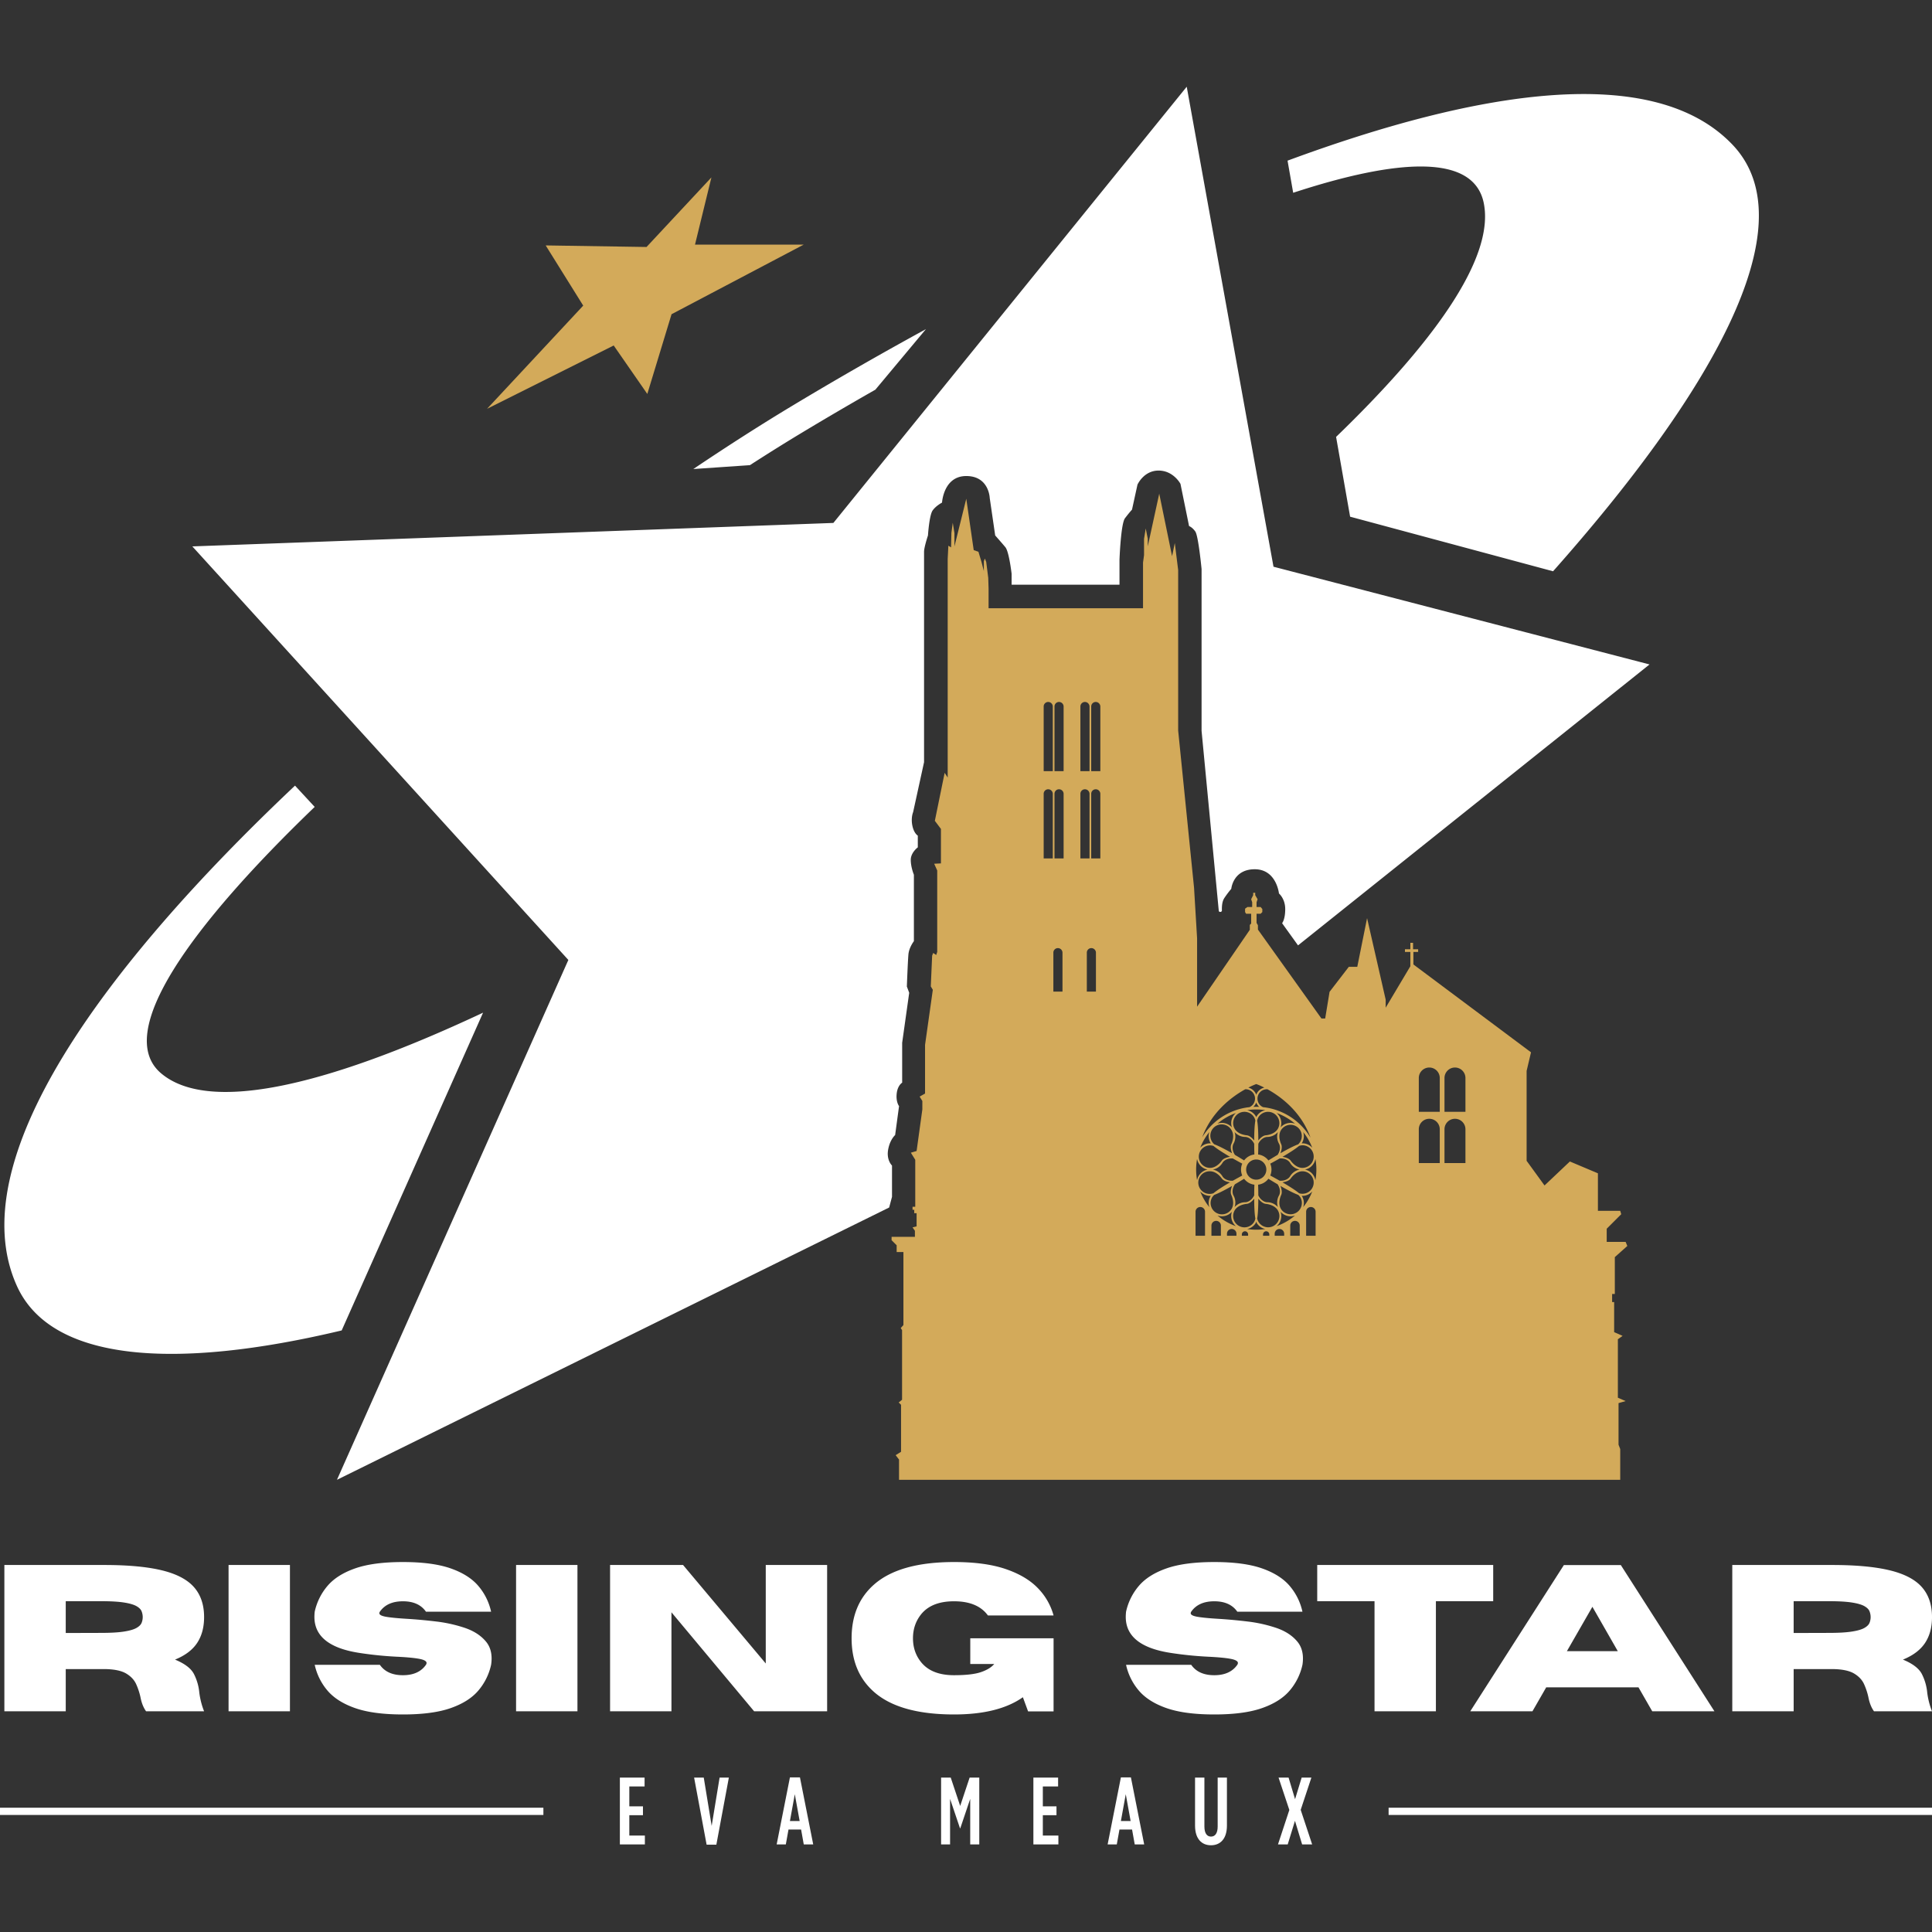 <svg id="Groupe_1" data-name="Groupe 1" xmlns="http://www.w3.org/2000/svg" width="4096" height="4096" viewBox="0 0 4096 4096">
  <rect x="0" y="0" width="4096" height="4096" fill="#333333" stroke="none"/>
  <defs>
    <style>
      .cls-1 {
        fill: #d3aa5a;
      }

      .cls-1, .cls-2 {
        fill-rule: evenodd;
      }

      .cls-2 {
        fill: #fff;
      }
    </style>
  </defs>
  <path id="Forme_2" data-name="Forme 2" class="cls-1" d="M1370.7,523.628l137.56-147.507-34.8,142.534h230.38l-280.1,147.507-51.38,169.052-71.27-102.757L1032.6,866.705l203.86-218.774L1156.9,520.313Z"/>
  <path id="Forme_3" data-name="Forme 3" class="cls-2" d="M3292.6,1211.15l-430.26-115.73-29.72-169.154c199.93-193.036,336.96-376.3,313.13-495.452-21.09-105.487-183.09-94.5-404.09-22.119L2729.7,340.61c402.83-148.984,775.45-209.476,943.1-34.1C3838.48,479.828,3615.46,847.486,3292.6,1211.15Zm-540.66,793.13-33.79-47.02s6.63-7.64,6.63-29.83-13.26-33.15-13.26-33.15-5.28-51.38-51.38-51.38-49.72,41.43-49.72,41.43a215.234,215.234,0,0,0-14.92,19.89c-5.97,9.39-4.89,23.69-4.97,26.52s-6.21,4.16-6.63,0-36.46-381.2-36.46-381.2V1206.47s-6.73-70.25-13.26-79.56-13.26-11.6-13.26-11.6l-18.23-89.5s-14.85-28.173-46.41-28.173-44.74,29.833-44.74,29.833l-11.61,53.04s-6.07,6.51-14.91,18.23-11.6,87.84-11.6,87.84v53.03H2144.7v-23.2s-5.37-46.88-13.26-56.35-21.55-24.86-21.55-24.86l-11.6-79.55s-1.37-46.41-49.72-46.41-51.38,56.35-51.38,56.35-12.66,6.43-19.89,16.57-9.94,53.04-9.94,53.04-8.29,24.84-8.29,34.8v445.84l-23.2,106.07s-4.99,11.32-1.66,28.18,11.6,21.54,11.6,21.54v24.86s-14.91,10.84-14.91,26.52,6.63,31.49,6.63,31.49v140.88s-10.29,13.18-11.61,28.17-3.31,67.96-3.31,67.96l4.97,13.25-14.92,106.08v84.52s-9.67,5.49-11.6,23.21,4.98,26.51,4.98,26.51l-8.29,61.33s-11.19,9.59-14.92,31.49,8.29,33.15,8.29,33.15v66.29l-6.05,22.69L714.381,3137.31,1204.96,2035.16,407.767,1158.4l1359.053-49.72,749.13-924.815L2699.92,1201.49l797.2,207.18ZM1698.86,918.082c-34.95,21.06-71.39,43.846-108.95,68.086l-120.03,8.238c73.64-49.529,143.47-94.13,207.44-132.674,86.38-52.053,182.88-107.746,285.71-163.907L1855.88,826.142C1801.47,857.126,1748.84,887.969,1698.86,918.082ZM667.18,1710.72C404.446,1963.35,240.4,2189.87,341.471,2275.47c97.082,82.23,334.522,34.94,682.679-128.53l-299.762,673.7c-354.2,84.46-615.547,66.32-688.368-93.9-120.745-265.67,183.546-677.89,589.427-1061.15Z"/>
  <path class="cls-1" d="M3423.56,2743.3h-5.73v17.19h4.29v63.77l17.92,7.88-10.03,7.17v123.95l16.48,7.16-15.05,4.3v88.13l3.58,9.32v65.14H1906.01v-42.93l-7.16-9.32,11.46-7.16v-99.59l-5.01-5.02,7.16-5.73v-147.6l-2.86-4.3,5.73-6.45V2654.45H1901v-14.33l-10.75-10.75v-7.16h49.44v-12.9l-5.02-7.17,8.6-2.14v-27.95h-5.01v-7.16h-3.59v-6.45h5.74v-99.6l-9.32-15.04,12.18-3.58,12.18-88.13v-17.92l-5.73-9.31,11.46-6.45V2215.24l16.48-116.79-4.3-7.17,2.87-65.2,2.15-5.73,6.45,4.3,2.15-6.45V1845.52l-6.45-14.33,14.33-.71v-73.09l-12.9-17.19,20.78-101.75,6.45,10.04V1184.91l1.43-27.94,5.73,3.58,0.72-30.81,2.87-21.49,3.58,22.21v27.94l25.08-101.03,15.76,108.91,10.03,3.58,6.45,21.5,5.02,19.34v-20.77l2.14-5.74,2.87,7.17,4.3,33.68,0.72,22.92v41.56h327.44v-96.73l2.15-15.76v-34.39l3.58-22.21,4.3,21.49v16.48l24.36-111.77,27.22,132.55,5.74-27.94,7.16,57.32v340.33l33.68,333.17,6.45,107.48v144.73l111.77-163v-10.39l2.87-2.87v-20.78h-10.75l-2.15-3.58v-7.16l5.01-3.59h10.03v-10.03l-2.14-6.44,4.29-8.6v-5.02h4.3v5.02l5.02,8.6-2.15,6.44v10.03h8.6l3.58,4.3v6.45l-3.58,3.58h-8.6v19.35l2.87,5.02v9.17l134.7,188.58h7.88l9.31-56.6,40.84-53.03h17.92l20.77-103.17,39.41,172.67v17.2l52.31-87.84V2018.2h-11.47v-5.73h11.47v-13.62h5.73v13.62h10.75v5.73h-10.04v26.5L3245.87,2231l-9.32,39.41v190.58l37.98,52.31,53.73-50.87,59.47,25.08v79.53h47.29l2.15,7.16-30.81,30.81v27.94h40.13l3.58,8.6-26.51,23.65v78.1ZM2304.15,2102.26h19.35v-82.4a9.8,9.8,0,0,0-9.8-9.8,9.593,9.593,0,0,0-9.55,9.8v82.4Zm-72.13-604.24a9.8,9.8,0,0,0-9.8-9.8,9.584,9.584,0,0,0-9.54,9.8v136.85h19.34V1498.02Zm0,185.09a9.8,9.8,0,0,0-9.8-9.8,9.578,9.578,0,0,0-9.54,9.8v136.85h19.34V1683.11Zm1.2,419.15h19.34v-82.4a9.8,9.8,0,0,0-9.79-9.8,9.593,9.593,0,0,0-9.55,9.8v82.4Zm21.73-604.24a9.8,9.8,0,0,0-9.8-9.8,9.593,9.593,0,0,0-9.55,9.8v136.85h19.35V1498.02Zm0,185.09a9.8,9.8,0,0,0-9.8-9.8,9.587,9.587,0,0,0-9.55,9.8v136.85h19.35V1683.11Zm54.93-185.09a9.8,9.8,0,0,0-9.79-9.8,9.593,9.593,0,0,0-9.55,9.8v136.85h19.34V1498.02Zm0,185.09a9.788,9.788,0,0,0-9.79-9.8,9.587,9.587,0,0,0-9.55,9.8v136.85h19.34V1683.11Zm22.93-185.09a9.8,9.8,0,0,0-9.8-9.8,9.593,9.593,0,0,0-9.55,9.8v136.85h19.35V1498.02Zm0,185.09a9.8,9.8,0,0,0-9.8-9.8,9.587,9.587,0,0,0-9.55,9.8v136.85h19.35V1683.11Zm436.3,936.76h20.07V2569a10.035,10.035,0,0,0-20.07,0v50.87Zm-105.76-267.7a128.255,128.255,0,0,0-19.22,1.45,28.057,28.057,0,0,1,18.59,13.46,12.951,12.951,0,0,1,.65,1.34,11.191,11.191,0,0,1,.65-1.34,28.034,28.034,0,0,1,18.59-13.46A128.689,128.689,0,0,0,2663.35,2352.17Zm6.21-5.52a24.109,24.109,0,0,1-6.21-9.3,23.975,23.975,0,0,1-6.2,9.3c2.06-.1,4.12-0.16,6.2-0.16S2667.5,2346.55,2669.56,2346.65Zm-77.93,147.15c3.97,6.67,13.39,10.18,22.18,9.37,7.6-4.32,14.63-8.17,19.83-10.96a32.38,32.38,0,0,1,0-25.19c-5.19-2.79-12.22-6.63-19.81-10.96-8.8-.81-18.23,2.7-22.2,9.37a30.358,30.358,0,0,1-20.23,14.19A30.353,30.353,0,0,1,2591.63,2493.8Zm-26.06-10.57a24,24,0,1,0,6.97,46.58c8.09-6.77,21.98-15.45,35.26-23.17-5.74-.86-13.95-3.01-17.66-8.37C2588.29,2495.59,2578.74,2483.27,2565.57,2483.23Zm51.82,76.03a30.344,30.344,0,0,1,22.4-10.43c7.76-.1,15.51-6.5,19.2-14.53,0.05-8.74.24-16.76,0.42-22.66a32.222,32.222,0,0,1-21.81-12.58c-5.01,3.1-11.86,7.27-19.41,11.69-5.1,7.21-6.76,17.12-2.97,23.89A30.4,30.4,0,0,1,2617.39,2559.26Zm94.13-24.62c3.79-6.77,2.13-16.66-2.96-23.87-7.56-4.43-14.43-8.61-19.45-11.72a32.228,32.228,0,0,1-21.79,12.59c0.18,5.89.37,13.91,0.42,22.66,3.7,8.02,11.45,14.42,19.21,14.52a30.4,30.4,0,0,1,22.4,10.43A30.37,30.37,0,0,1,2711.52,2534.64Zm-2.17-134.66a30.414,30.414,0,0,1-22.41,10.43c-7.75.1-15.5,6.49-19.19,14.51-0.05,8.76-.25,16.79-0.43,22.69a32.2,32.2,0,0,1,21.78,12.58c5.02-3.11,11.89-7.29,19.45-11.72,5.09-7.21,6.75-17.11,2.97-23.88A30.329,30.329,0,0,1,2709.35,2399.98Zm-24.61,79.64a21.39,21.39,0,1,0-21.39,21.39A21.386,21.386,0,0,0,2684.74,2479.62Zm-69.52-55.03c-3.79,6.77-2.12,16.69,2.98,23.9,7.55,4.42,14.39,8.59,19.41,11.69a32.189,32.189,0,0,1,21.8-12.57c-0.18-5.9-.37-13.94-0.42-22.7-3.7-8.02-11.44-14.41-19.2-14.51a30.358,30.358,0,0,1-22.4-10.43A30.4,30.4,0,0,1,2615.22,2424.59Zm-3.03,20.42c-2.13-5.4-4.38-13.59-1.58-19.48,1.39-2.94,7.28-17.37.74-28.8a24,24,0,1,0-36.85,29.33C2584.41,2429.69,2598.87,2437.38,2612.19,2445.01Zm-0.43-54.78a28.166,28.166,0,0,1,8.43-30.56,127.385,127.385,0,0,0-39.04,22.56A28.141,28.141,0,0,1,2611.76,2390.23Zm5.84,2.89c6.63,11.38,22.07,13.49,25.32,13.76,6.49,0.52,12.45,6.56,16.06,11.1,0.05-15.38.62-31.76,2.44-42.15a23.642,23.642,0,0,0-2.29-6.69A23.978,23.978,0,0,0,2617.6,2393.12Zm50-23.97a24.207,24.207,0,0,0-2.29,6.68c1.82,10.4,2.39,26.78,2.45,42.15,3.61-4.54,9.57-10.57,16.06-11.1,3.25-.26,18.69-2.37,25.31-13.75A23.978,23.978,0,1,0,2667.6,2369.15Zm47.37,21.09a28.147,28.147,0,0,1,30.57-8.02,127.346,127.346,0,0,0-38.99-22.53A28.146,28.146,0,0,1,2714.97,2390.24Zm0.42,6.5c-6.55,11.42-.66,25.85.74,28.8,2.79,5.88.55,14.06-1.58,19.46,13.33-7.64,27.79-15.33,37.7-18.95A23.83,23.83,0,1,0,2715.39,2396.74Zm-2.47,59.32c-7.6,4.33-14.65,8.18-19.85,10.98a32.364,32.364,0,0,1,.01,25.16c5.2,2.79,12.25,6.64,19.86,10.98,8.79,0.8,18.18-2.72,22.15-9.38a30.379,30.379,0,0,1,20.23-14.18,30.385,30.385,0,0,1-20.23-14.19C2731.12,2458.77,2721.72,2455.25,2712.92,2456.06Zm23.66,42.21c-3.7,5.36-11.9,7.5-17.64,8.36,13.29,7.73,27.19,16.41,35.27,23.19a23.833,23.833,0,1,0,6.94-46.59C2747.98,2483.27,2738.43,2495.59,2736.58,2498.27Zm26.3,60.96a127.39,127.39,0,0,0,19.25-33.32,28.048,28.048,0,0,1-20.98,9.41,11.484,11.484,0,0,1-1.48-.11,11.169,11.169,0,0,1,.83,1.24A28,28,0,0,1,2762.88,2559.23Zm-5.96-20.71a24.061,24.061,0,0,0-4.65-5.33c-9.91-3.62-24.38-11.31-37.71-18.95,2.12,5.4,4.36,13.57,1.57,19.45-1.39,2.95-7.28,17.38-.74,28.8A23.976,23.976,0,0,0,2756.92,2538.52Zm-50.4,61.05a127.344,127.344,0,0,0,39.05-22.57,28.138,28.138,0,0,1-30.6-8.01A28.145,28.145,0,0,1,2706.52,2599.57Zm28.92,20.3h20.06v-21.5a10.03,10.03,0,0,0-20.06,0v21.5Zm-32.96,0h20.06v-4.3a10.03,10.03,0,1,0-20.06,0v4.3Zm6.66-53.77c-6.63-11.38-22.07-13.49-25.32-13.75-6.49-.53-12.45-6.57-16.07-11.11-0.05,15.37-.62,31.75-2.44,42.14A23.839,23.839,0,1,0,2709.14,2566.1Zm-31.39,53.81h13.27v-2.85a6.635,6.635,0,0,0-13.27,0v2.85Zm4.92-14.29a28.05,28.05,0,0,1-18.65-13.47,0.834,0.834,0,1,0-1.31,0,28,28,0,0,1-18.64,13.47,127.744,127.744,0,0,0,19.28,1.45A129.493,129.493,0,0,0,2682.67,2605.62Zm-49.85,14.29h13.27v-2.85a6.635,6.635,0,0,0-13.27,0v2.85Zm-6.44-21.05a23.975,23.975,0,0,0,32.75-8.78,23.678,23.678,0,0,0,2.3-6.7c-1.82-10.39-2.39-26.76-2.45-42.14-3.61,4.55-9.57,10.59-16.07,11.11-3.25.26-18.69,2.38-25.31,13.76A23.945,23.945,0,0,0,2626.38,2598.86ZM2611.76,2569a28.149,28.149,0,0,1-30.64,7.99,127.289,127.289,0,0,0,39.11,22.59A28.131,28.131,0,0,1,2611.76,2569Zm-10.46,50.87h20.06v-4.3a10.03,10.03,0,0,0-20.06,0v4.3Zm-32.96,0h20.06v-21.5a10.03,10.03,0,0,0-20.06,0v21.5Zm10.25-48.6a23.957,23.957,0,0,0,32.76-8.77c6.54-11.43.65-25.86-.75-28.8-2.79-5.89-.54-14.07,1.59-19.47-13.33,7.63-27.79,15.32-37.7,18.95a23.721,23.721,0,0,0-4.67,5.34A23.979,23.979,0,0,0,2578.59,2571.27Zm-12.36-34.82a12.375,12.375,0,0,1,.84-1.24,11.78,11.78,0,0,1-1.5.11,28.036,28.036,0,0,1-21.01-9.44,127.411,127.411,0,0,0,19.32,33.41A28.058,28.058,0,0,1,2566.23,2536.45Zm-31.57,83.42h20.07V2569a10.035,10.035,0,0,0-20.07,0v50.87Zm3.24-162.85a128.69,128.69,0,0,0,0,45.2,28.132,28.132,0,0,1,22.25-22.6A28.145,28.145,0,0,1,2537.9,2457.02Zm27.67,18.99c13.17-.05,22.72-12.36,24.57-15.05,3.71-5.36,11.93-7.51,17.67-8.36-13.28-7.73-27.16-16.4-35.25-23.17A23.835,23.835,0,1,0,2565.57,2476.01Zm0-52.1a11.929,11.929,0,0,1,1.51.11,10.882,10.882,0,0,1-.84-1.24,28.057,28.057,0,0,1-2.37-22.82,127.233,127.233,0,0,0-19.3,33.39A28.03,28.03,0,0,1,2565.57,2423.91Zm74.55-114.62c-27.13,15.06-70.88,46.72-91.33,101.86a133.971,133.971,0,0,1,85.04-61.38,15.079,15.079,0,0,1,2.08-.45,130.808,130.808,0,0,1,13.05-2.05,19.835,19.835,0,0,0-8.05-37.97C2640.64,2309.3,2640.38,2309.3,2640.12,2309.29Zm23.23-11.01a154.622,154.622,0,0,0-16.87,7.61,23.929,23.929,0,0,1,16.87,15.03,23.947,23.947,0,0,1,17.13-15.08A154.449,154.449,0,0,0,2663.35,2298.28Zm23.66,11c-0.39.01-.78,0.02-1.19,0.02a19.835,19.835,0,0,0-8.05,37.97q6.6,0.7,13,2.04a15.772,15.772,0,0,1,2.18.48,133.979,133.979,0,0,1,85.46,62.2C2758.29,2355.99,2714.39,2324.3,2687.01,2309.28Zm75.88,90.75a28.054,28.054,0,0,1-2.39,22.75,11.329,11.329,0,0,1-.84,1.24,11.631,11.631,0,0,1,1.49-.11,28.053,28.053,0,0,1,20.97,9.4A127.258,127.258,0,0,0,2762.89,2400.03Zm-1.74,28.02a24.067,24.067,0,0,0-6.95,1.37c-8.09,6.77-21.99,15.45-35.27,23.18,5.74,0.86,13.95,3,17.65,8.36,1.85,2.69,11.4,15,24.57,15.05A23.98,23.98,0,0,0,2761.15,2428.05Zm27.66,29.02a28.126,28.126,0,0,1-22.24,22.55,28.126,28.126,0,0,1,22.24,22.55A128.759,128.759,0,0,0,2788.81,2457.07Zm263.6-171.62a22.21,22.21,0,0,0-44.42,0v71.65h44.42v-71.65Zm0,108.67a22.21,22.21,0,0,0-44.42,0v71.65h44.42v-71.65Zm54.45-108.67a22.21,22.21,0,0,0-44.42,0v71.65h44.42v-71.65Zm0,108.67a22.21,22.21,0,0,0-44.42,0v71.65h44.42v-71.65Z"/>
  <g id="Txt">
    <path id="E_V_A_M_E_A_U_X" data-name="E   V   A        M   E   A   U   X" class="cls-2" d="M1314.17,3910.3h53.02v-18.82h-32.98v-43.1h28.93v-18.82h-28.93v-42.08h32.37v-18.82h-52.41V3910.3Zm183.92,0.61h20.64l26.51-142.25h-19.63l-16.8,102.39-16.79-102.39h-20.44Zm148.51-.61h19.42l5.67-31.57h26.71l5.66,31.57h20.03l-28.12-142.05h-21.25Zm28.12-49.57,10.32-56.86,10.32,56.86h-20.64Zm320.49,49.57h19.02v-96.52l21.04,62.32h0.61l21.04-62.32v96.52h19.23V3768.66h-20.44l-20.03,60.1-20.04-60.1h-20.43V3910.3Zm195.65,0h53.01v-18.82h-32.98v-43.1h28.94v-18.82h-28.94v-42.08h32.38v-18.82h-52.41V3910.3Zm157.41,0h19.42l5.67-31.57h26.71l5.66,31.57h20.04l-28.13-142.05h-21.25Zm28.12-49.57,10.32-56.86,10.32,56.86h-20.64Zm191,51.39c19.83,0,33.8-13.76,33.8-41.68V3768.66h-19.63v103.6c0,14.77-5.67,21.45-14.17,21.45-8.29,0-13.96-6.68-13.96-21.45v-103.6H2533.6v101.78C2533.6,3898.36,2547.56,3912.12,2567.39,3912.12Zm142.03-1.82h20.64l15.38-49.98,15.18,49.98h21.24l-24.28-73.25,22.66-68.39h-20.63l-13.97,45.73-13.76-45.73h-21.24l22.86,68.59Z"/>
    <path id="RISING_STAR_copie" data-name="RISING STAR copie" class="cls-2" d="M422.54,3588.32a108.77,108.77,0,0,0-11.348-39.23q-9.189-17.835-40.1-30.59,31.987-12.96,46.8-35.23t14.807-54.9q0-39.12-21.4-63.44t-67.979-35.66q-46.582-11.355-122.45-11.35H9.26v310.17H139.383v-89.48H223.9q29.179,0.645,43.986,9.62t20.859,22.48a138.972,138.972,0,0,1,9.078,27.55q3.454,18.165,11.888,29.83H432.7a161.428,161.428,0,0,1-10.159-39.77h0ZM139.383,3394.65h74.356q31.125,0,49.066,2.81t26.478,7.67q8.536,4.875,10.916,10.92a33.47,33.47,0,0,1,2.378,12.32,32.6,32.6,0,0,1-2.378,12.21q-2.38,5.955-10.916,10.81t-26.478,7.67q-17.945,2.82-49.066,2.81l-74.356.22v-67.44ZM614.7,3317.92H484.575v310.17H614.7V3317.92Zm340.869,303.36q38.472-13.5,58.574-37.17a125.259,125.259,0,0,0,27.02-54.58,85.6,85.6,0,0,0,1.08-13.19q0-22.26-12.53-36.74-16.005-18.81-44.423-28.43a301.986,301.986,0,0,0-61.062-13.51q-32.641-3.885-61.495-5.62t-43.662-4.21q-14.808-2.49-14.807-7.67a6.2,6.2,0,0,1,1.081-3.25q15.345-22.035,48.85-22.04t48.85,22.04H1041.16a125.276,125.276,0,0,0-27.02-54.57q-20.1-23.67-58.574-37.18t-101.374-13.51q-62.9,0-101.374,13.51t-58.577,37.18a125.263,125.263,0,0,0-27.019,54.57,100.354,100.354,0,0,0-.649,11.03q0,61.605,94.891,76.3a768.646,768.646,0,0,0,81.272,8.21q30.69,1.515,46.148,4.43t15.455,8.76a7.752,7.752,0,0,1-1.3,3.89q-15.35,22.05-48.85,22.05t-48.85-22.05H667.222a125.246,125.246,0,0,0,27.019,54.58q20.1,23.67,58.577,37.17t101.374,13.51Q917.092,3634.79,955.566,3621.28Zm268.674-303.36H1094.12v310.17h130.12V3317.92Zm529.35,0H1623.47v208.8l-175.3-208.8H1293.41v310.17h130.12V3418.21l175.3,209.88h154.76V3317.92Zm415.01,280.34,11.03,30.05h54.03V3473.33H2057.07v54.47h50.79q-8.865,10.59-27.99,17.18t-57.17,6.6q-47.115,0-69.38-27.02-17.73-21.615-17.73-51.23t17.73-51.44q22.26-27.03,69.38-27.02,49.935,0,71.76,30.04h139.2a133.32,133.32,0,0,0-33.82-58.47q-24.765-25.395-68.2-40.09t-108.94-14.7q-114.99,0-169.24,47.34-48,41.925-47.99,114.34,0,72.2,47.99,114.13,54.24,47.325,169.24,47.33,94.245,0,145.9-36.53h0Zm507.09,23.02q38.475-13.5,58.58-37.17a125.367,125.367,0,0,0,27.02-54.58,85.6,85.6,0,0,0,1.08-13.19q0-22.26-12.54-36.74-15.99-18.81-44.42-28.43a301.921,301.921,0,0,0-61.06-13.51q-32.64-3.885-61.5-5.62-28.845-1.725-43.66-4.21t-14.8-7.67a6.14,6.14,0,0,1,1.08-3.25q15.345-22.035,48.85-22.04t48.85,22.04h138.12a125.385,125.385,0,0,0-27.02-54.57q-20.1-23.67-58.58-37.18t-101.37-13.51q-62.91,0-101.38,13.51t-58.57,37.18a125.167,125.167,0,0,0-27.02,54.57,98.429,98.429,0,0,0-.65,11.03q0,61.605,94.89,76.3a768.348,768.348,0,0,0,81.27,8.21q30.69,1.515,46.15,4.43t15.45,8.76a7.784,7.784,0,0,1-1.29,3.89q-15.36,22.05-48.85,22.05-33.51,0-48.85-22.05H2387.35a125.15,125.15,0,0,0,27.02,54.58q20.1,23.67,58.57,37.17t101.38,13.51Q2637.215,3634.79,2675.69,3621.28Zm368.54-226.63H3165.7v-76.73H2792.63v76.73h121.48v233.44h130.12V3394.65Zm392.09-76.52H3315.5l-198.43,309.96h131.85l29.18-50.79h195.62l29.18,50.79h131.85Zm-114.34,182.43,54.04-94.02,53.82,94.02H3321.98Zm763.88,87.76a108.991,108.991,0,0,0-11.35-39.23q-9.2-17.835-40.1-30.59,31.995-12.96,46.8-35.23t14.81-54.9q0-39.12-21.4-63.44t-67.98-35.66q-46.59-11.355-122.45-11.35H3672.58v310.17H3802.7v-89.48h84.51q29.19,0.645,43.99,9.62t20.86,22.48a139.109,139.109,0,0,1,9.08,27.55q3.45,18.165,11.89,29.83h122.99a161.165,161.165,0,0,1-10.16-39.77h0ZM3802.7,3394.65h74.36q31.125,0,49.06,2.81t26.48,7.67q8.535,4.875,10.92,10.92a33.542,33.542,0,0,1,2.37,12.32,32.669,32.669,0,0,1-2.37,12.21q-2.385,5.955-10.92,10.81t-26.48,7.67q-17.94,2.82-49.06,2.81l-74.36.22v-67.44Z"/>
  </g>
  <path id="Lignes_txt" class="cls-2" d="M0,3832.53H1152.03v15.33H0v-15.33Zm2943.97,0H4096v15.33H2943.97v-15.33Z"/>
</svg>
